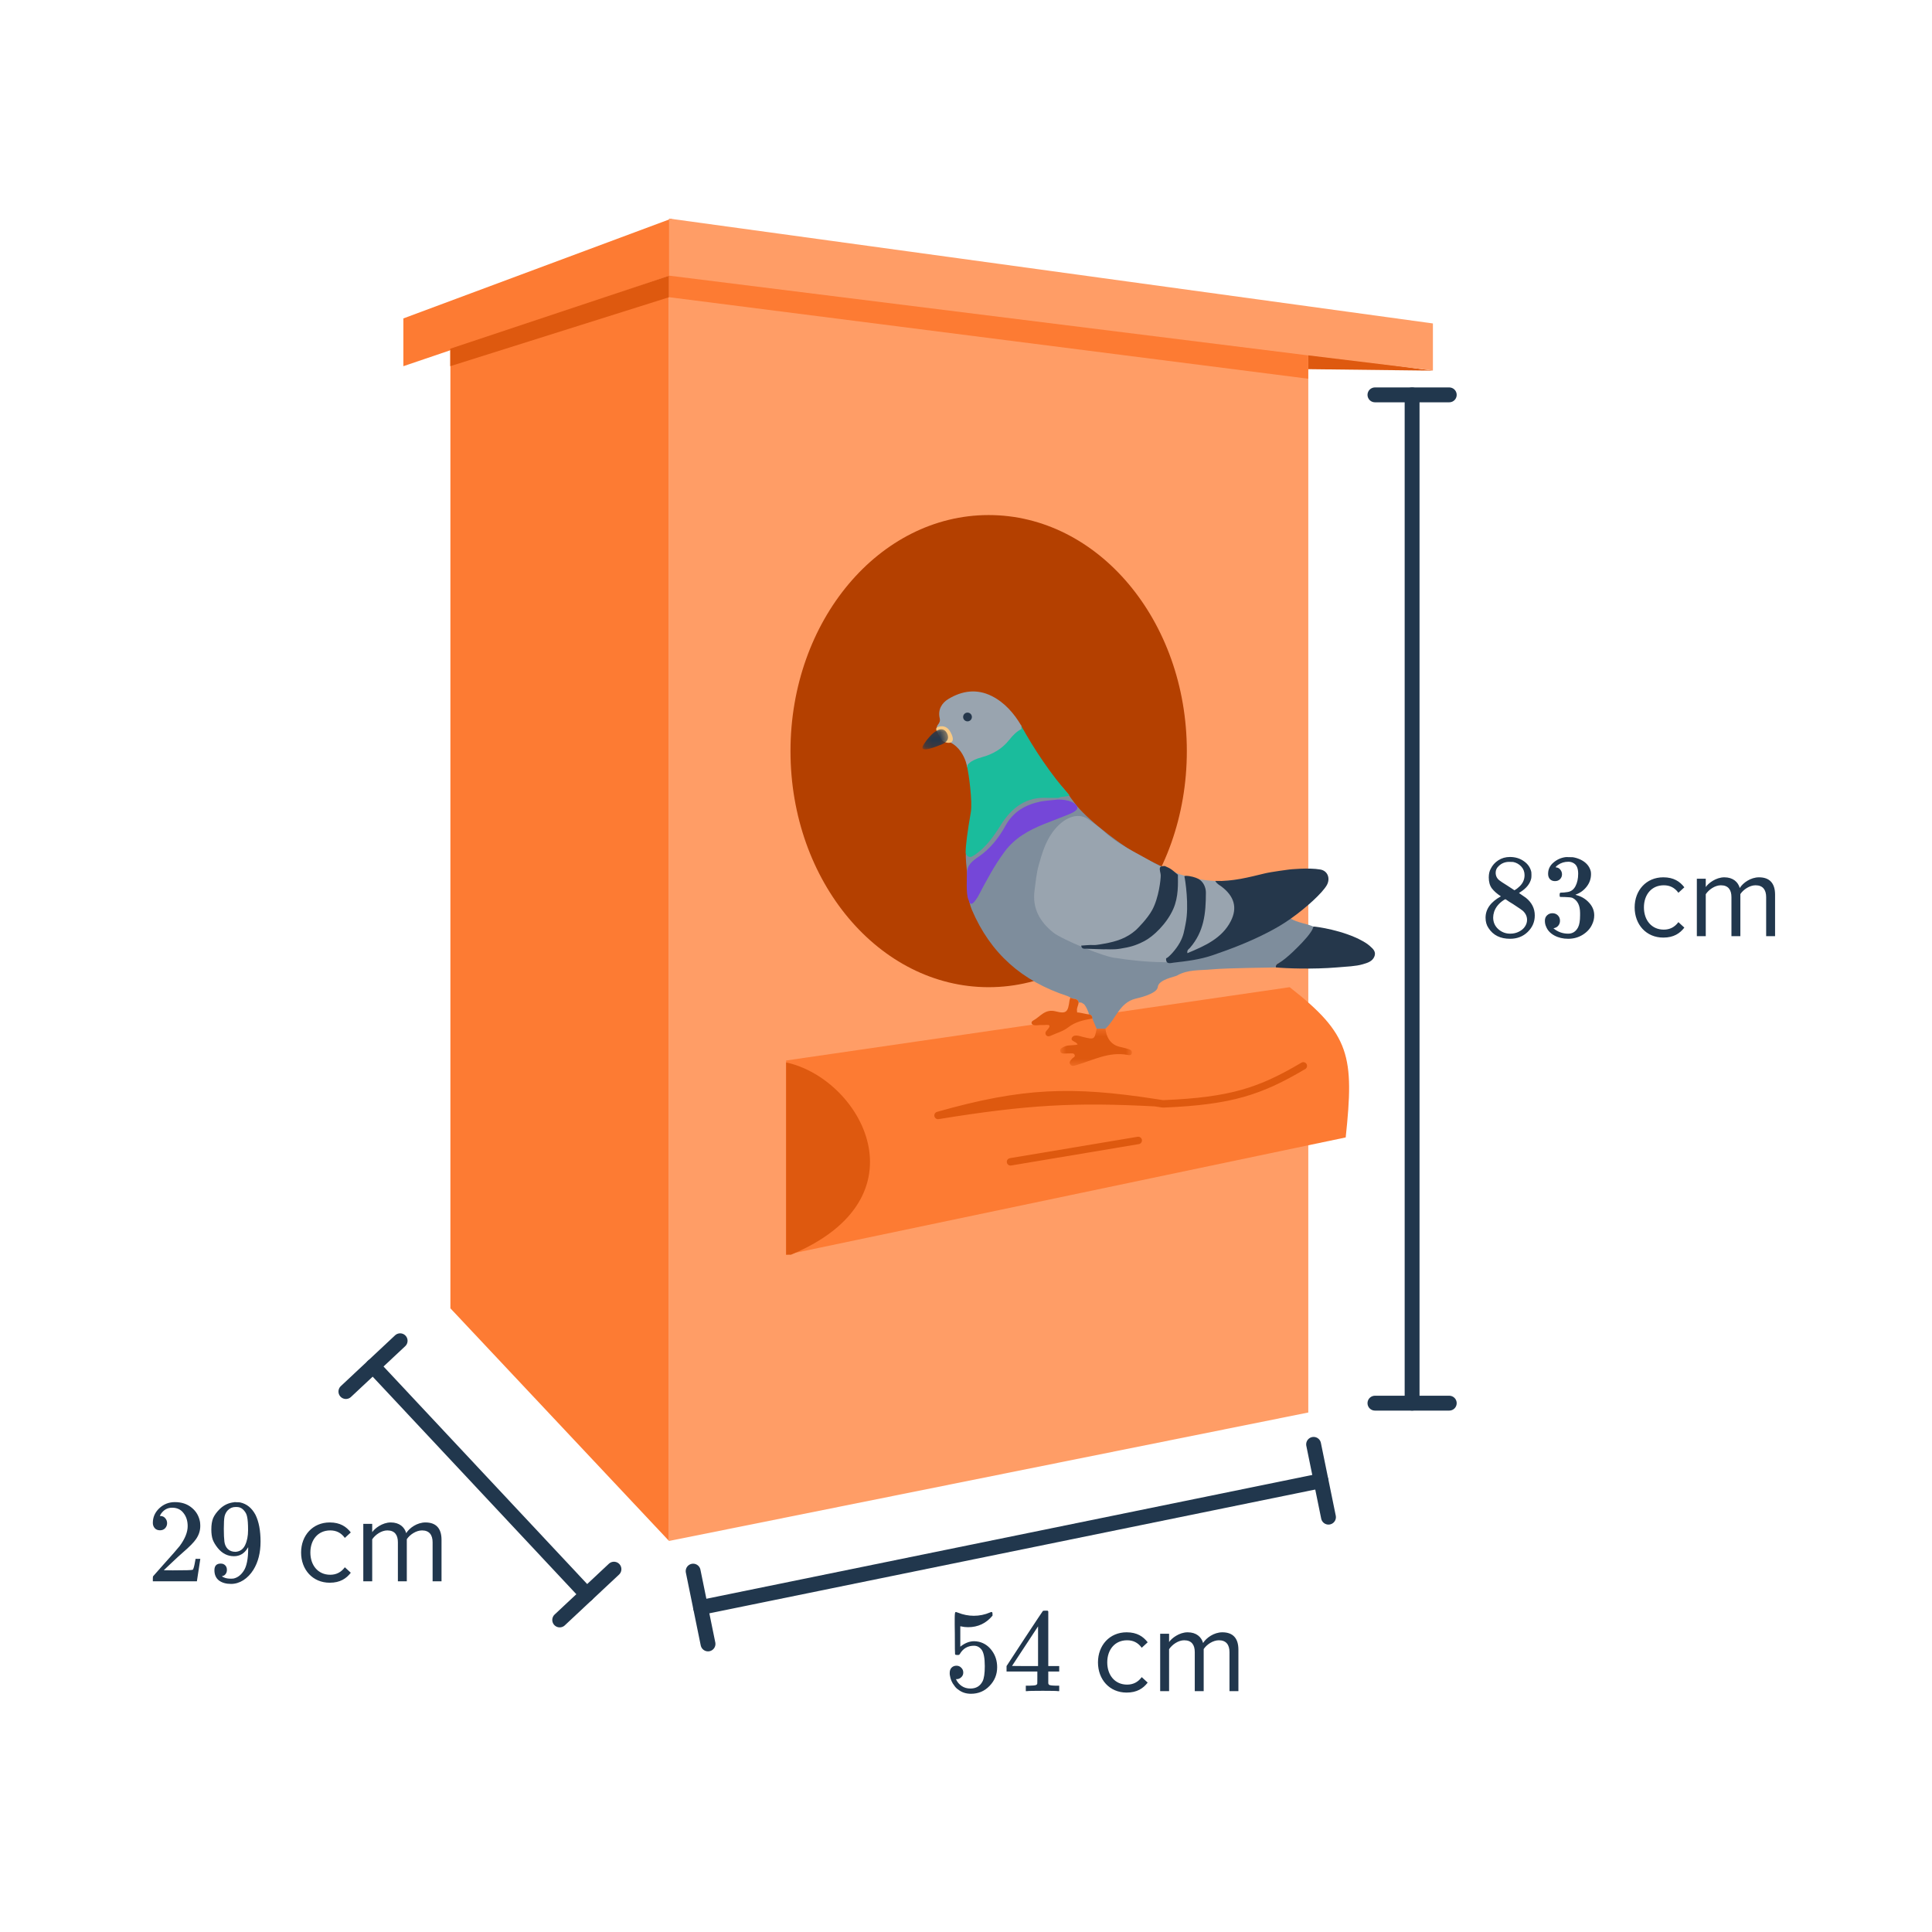 <svg width="260" height="260" viewBox="0 0 260 260" fill="none" xmlns="http://www.w3.org/2000/svg">
<path d="M175.909 49.68L192.851 49.88L175.909 47.597V49.68Z" fill="#DE590F"/>
<path d="M54.284 49.28V42.852L90.381 29.412V37.02L54.284 49.28Z" fill="#FD7B33"/>
<path d="M90.035 37.364V29.412L192.835 43.528L192.835 49.862L90.035 37.364Z" fill="#FF9D66"/>
<path d="M60.612 176.066V47.196L90.035 37.111V207.375L60.612 176.066Z" fill="#FD7B33"/>
<path d="M176.065 47.32L176.065 190.089L90.035 207.375V37.111L176.065 47.32Z" fill="#FF9D66"/>
<path d="M181.098 153.07C182.26 142.152 181.712 139.206 173.555 132.852L105.792 142.718V168.856L181.098 153.07Z" fill="#FD7B33"/>
<path d="M106.44 168.856C124.857 161.175 115.83 145.125 105.792 142.978V168.856H106.44Z" fill="#DE590F"/>
<path d="M60.591 49.28L60.591 46.93L90.035 37.111V40.001L60.591 49.28Z" fill="#DE590F"/>
<path d="M90.029 39.994V37.095L176.052 47.83L176.052 50.968L90.029 39.994Z" fill="#FD7B33"/>
<ellipse cx="133.05" cy="101.083" rx="26.669" ry="31.769" fill="#B44000"/>
<path d="M175.397 143.439C169.619 146.848 165.714 148.176 156.591 148.551C156.525 148.554 156.457 148.55 156.391 148.539C156.081 148.49 155.774 148.442 155.47 148.395M155.47 148.395C144.273 146.673 137.696 146.851 126.237 150.112C138.25 148.166 144.636 147.825 155.47 148.395Z" stroke="#DE590F" stroke-linecap="round" stroke-linejoin="round"/>
<path d="M135.991 156.354L153.178 153.475" stroke="#DE590F" stroke-linecap="round" stroke-linejoin="round"/>
<path fill-rule="evenodd" clip-rule="evenodd" d="M130.174 118.188C130.151 119.535 130.293 121.274 130.792 122.443C133.283 128.279 137.516 132.049 143.688 134.056C143.819 134.099 143.935 134.186 144.056 134.252C144.395 134.52 145.058 134.269 145.154 134.933C145.366 134.896 145.573 134.882 145.738 135.06C146.031 135.084 146.561 136.317 146.54 136.511C146.882 136.539 146.982 136.769 147.002 137.066C147.195 137.527 147.388 137.988 147.58 138.45C147.875 138.448 148.464 138.446 148.76 138.444C150.208 137.097 150.625 134.955 152.815 134.397C152.92 134.37 155.716 133.794 155.809 132.83C155.907 131.812 158.09 131.464 158.402 131.284C159.843 130.455 161.452 130.606 162.997 130.461C165.292 130.246 171.534 130.223 171.704 130.193C171.658 129.902 171.811 129.738 172.057 129.63C173.609 128.945 174.761 127.734 176.005 126.643C176.601 126.121 176.855 125.476 176.732 124.689C175.75 124.263 174.644 124.189 173.711 123.626C172.555 124.074 160.878 118.904 153.799 115.364C151.439 114.185 146.72 110.645 144.897 108.43C144.042 107.392 142.648 105.069 142.001 105.336C140.036 106.148 136.736 107.088 134.922 108.286C133.961 108.92 131.455 111.522 130.792 112.415C129.41 114.277 130.203 116.544 130.174 118.188Z" fill="#7E8D9C"/>
<path fill-rule="evenodd" clip-rule="evenodd" d="M146.13 110.055C144.63 109.315 142.831 110.327 141.603 112.059C140.661 113.389 140.216 114.894 139.786 116.428C139.475 117.539 139.378 118.677 139.226 119.808C138.902 122.222 139.914 124.033 141.766 125.512C142.885 126.407 148.763 128.888 150.26 128.932C153.247 129.43 160.288 130.112 162.058 128.342C167.694 124.462 166.716 118.35 166.777 118.314C160.878 119.493 155.462 116.237 154.979 115.954C152.621 114.57 150.497 113.688 148.49 111.825C148.113 111.475 146.495 110.235 146.13 110.055Z" fill="#99A4AF"/>
<path fill-rule="evenodd" clip-rule="evenodd" d="M156.929 128.969C156.876 129.852 157.557 129.592 157.957 129.547C159.73 129.35 161.505 129.128 163.202 128.548C165.718 127.688 168.196 126.732 170.564 125.508C171.654 124.944 172.54 124.448 173.712 123.623C175.817 122.139 177.949 120.172 178.547 119.136C179.061 118.245 178.698 117.194 177.688 117.016C176.065 116.732 173.498 117.016 173.498 117.016C173.498 117.016 171.128 117.318 170.212 117.539C168.046 118.06 165.887 118.64 163.544 118.555C163.799 118.987 164.131 119.115 164.4 119.321C166.088 120.608 166.554 122.139 165.642 123.947C164.463 126.28 162.133 127.298 159.793 128.273C159.717 127.826 159.992 127.73 160.142 127.555C162.024 125.371 162.283 122.965 162.283 120.105C162.283 119.48 161.987 118.661 161.267 118.272C160.903 118.076 160.157 117.864 159.6 117.864C159.515 117.864 159.387 117.915 159.387 117.915C159.497 118.356 160.052 121.838 159.561 124.273C159.355 125.295 159.287 125.913 158.789 126.829C158.26 127.802 157.249 128.883 156.929 128.969Z" fill="#25374B"/>
<path fill-rule="evenodd" clip-rule="evenodd" d="M130.641 109.36C130.203 111.825 129.942 113.876 129.953 114.727C129.956 114.942 130.123 115.209 130.389 115.298C130.655 115.388 130.864 115.248 131.082 115.107C132.655 114.081 133.701 112.593 134.665 111.053C136.143 108.692 138.083 107.175 141.054 107.38C141.511 107.379 141.966 107.378 142.422 107.377C142.888 107.148 143.473 107.268 143.939 107.041C141.439 104.241 139.175 100.844 137.371 97.573C136.674 97.907 136.346 98.492 135.893 99.058C134.86 100.35 133.488 101.121 131.935 101.532C130.171 101.999 129.807 101.843 130.203 103.446C130.317 103.91 130.916 107.818 130.641 109.36Z" fill="#1ABC9C"/>
<path fill-rule="evenodd" clip-rule="evenodd" d="M130.202 102.977C130.202 102.977 130.473 102.347 132.122 101.905C133.573 101.515 134.856 100.787 135.821 99.566C136.244 99.03 136.802 98.43 137.453 98.114C137.459 97.968 137.447 97.821 137.453 97.675C136.487 96.03 135.2 94.53 133.444 93.658C131.444 92.666 129.469 92.952 127.632 94.065C126.724 94.614 126.195 95.518 126.462 96.662C126.558 97.071 126.394 97.304 126.173 97.599C125.9 97.964 126.2 98.59 126.686 98.588C127.568 98.584 127.729 98.961 127.297 99.68C130.25 100.576 130.204 104.393 130.202 102.977Z" fill="#99A4AF"/>
<path fill-rule="evenodd" clip-rule="evenodd" d="M140.136 107.846C138.066 108.266 136.379 109.17 135.3 111.145C134.425 112.745 133.253 114.225 131.749 115.256C130.85 115.872 130.142 116.389 130.129 117.531C130.144 117.751 129.96 120.347 130.331 121.078C130.438 121.288 130.412 121.596 130.714 121.628C131.011 121.66 131.561 120.756 131.649 120.589C132.725 118.543 133.801 116.495 135.184 114.632C135.846 113.739 136.634 113.006 137.593 112.372C139.409 111.175 141.45 110.571 143.415 109.76C144.062 109.492 145.357 109.057 144.896 108.431C144.203 107.49 142.28 107.608 142.28 107.608C142.28 107.608 140.405 107.792 140.136 107.846Z" fill="#7547D8"/>
<path fill-rule="evenodd" clip-rule="evenodd" d="M176.732 124.689C176.732 125.367 174.989 127.102 174.989 127.102C174.989 127.102 173.226 128.982 172.057 129.63C171.811 129.739 171.658 129.902 171.705 130.193C173.042 130.322 176.719 130.462 179.913 130.191C181.271 130.076 182.454 130.041 183.378 129.771C184.014 129.586 184.693 129.395 184.959 128.719C185.119 128.313 185.024 127.958 184.662 127.601C184.197 127.144 183.923 126.95 183.378 126.644C180.766 125.18 177.097 124.684 176.732 124.689Z" fill="#25374B"/>
<path fill-rule="evenodd" clip-rule="evenodd" d="M155.055 122.465C154.411 123.648 153.073 124.972 152.882 125.144C151.626 126.27 150.203 126.707 148.645 126.986C148.512 127.005 147.545 127.206 147.164 127.18C146.61 127.143 146.055 127.229 145.502 127.254C145.568 127.776 145.974 127.662 146.304 127.678C147.101 127.718 147.693 127.718 148.49 127.753C148.833 127.72 149.788 127.825 150.698 127.678C152.062 127.459 152.767 127.28 153.982 126.658C155.197 126.036 157.016 124.311 157.89 122.334C158.625 120.673 158.518 118.904 158.518 117.724C157.774 117.092 157.61 116.895 156.749 116.544C156.159 116.544 156.166 116.711 156.104 116.748C156.011 117.105 156.195 117.437 156.205 117.773C156.222 118.294 155.957 120.808 155.055 122.465Z" fill="#25374B"/>
<mask id="mask0_2806_36" style="mask-type:alpha" maskUnits="userSpaceOnUse" x="142" y="138" width="11" height="6">
<path d="M152.328 138.444H142.672V143.439H152.328V138.444Z" fill="white"/>
</mask>
<g mask="url(#mask0_2806_36)">
<path fill-rule="evenodd" clip-rule="evenodd" d="M148.76 138.444C148.464 138.446 147.875 138.449 147.58 138.45C147.284 139.921 147.284 139.921 145.708 139.541C145.64 139.525 145.574 139.503 145.506 139.484C145.055 139.354 144.469 139.214 144.253 139.652C144.009 140.148 144.823 140.106 145.018 140.563C144.399 140.735 143.742 140.581 143.187 140.871C142.947 140.996 142.615 141.116 142.681 141.457C142.749 141.809 143.085 141.784 143.366 141.781C143.577 141.779 143.788 141.749 143.997 141.762C144.227 141.776 144.532 141.687 144.629 141.993C144.711 142.253 144.412 142.307 144.285 142.456C144.084 142.692 143.796 142.951 144.052 143.27C144.284 143.56 144.615 143.409 144.927 143.316C147.133 142.661 149.241 141.516 151.674 141.955C151.905 141.996 152.305 142.094 152.328 141.661C152.345 141.317 152.017 141.223 151.75 141.143C151.381 141.032 151.003 140.957 150.629 140.863C148.867 140.419 148.811 138.58 148.76 138.444Z" fill="#DE590F"/>
</g>
<path fill-rule="evenodd" clip-rule="evenodd" d="M145.154 134.933C145.059 134.269 144.396 134.52 144.057 134.253C144.014 134.382 143.946 134.508 143.929 134.641C143.731 136.158 143.54 136.485 142.086 136.107C140.612 135.724 140.002 136.832 139.045 137.337C138.69 137.524 138.755 137.908 139.223 137.97C139.564 138.016 139.924 137.912 140.269 137.946C140.717 137.991 141.855 137.624 140.814 138.734C140.665 138.893 140.641 139.141 140.79 139.317C140.98 139.542 141.233 139.465 141.465 139.358C142.227 139.009 143.085 138.778 143.729 138.275C144.718 137.5 145.839 137.271 147.003 137.067C146.983 136.769 146.882 136.54 146.541 136.511C146.376 136.524 145.431 136.281 145.078 136.252C144.961 136.282 144.924 136.234 144.95 136.123C144.853 135.699 145.115 135.335 145.154 134.933Z" fill="#DE590F"/>
<path fill-rule="evenodd" clip-rule="evenodd" d="M127.913 98.523C127.527 97.816 126.98 97.627 126.367 97.786C125.973 97.888 125.877 98.049 126.115 98.495C126.274 98.791 126.576 99.376 126.779 99.635C127.08 100.02 128.972 100.464 127.913 98.523Z" fill="#F8C983"/>
<path fill-rule="evenodd" clip-rule="evenodd" d="M129.613 96.488C129.613 96.162 129.877 95.898 130.203 95.898C130.529 95.898 130.793 96.162 130.793 96.488C130.793 96.814 130.529 97.078 130.203 97.078C129.877 97.078 129.613 96.814 129.613 96.488Z" fill="#25374B"/>
<mask id="mask1_2806_36" style="mask-type:alpha" maskUnits="userSpaceOnUse" x="124" y="98" width="4" height="3">
<path d="M127.587 98.144H124.139V100.844H127.587V98.144Z" fill="white"/>
</mask>
<g mask="url(#mask1_2806_36)">
<path fill-rule="evenodd" clip-rule="evenodd" d="M126.427 100.292C126.427 100.292 128.102 99.888 127.426 98.648C126.749 97.409 125.299 98.666 124.329 100.146C123.36 101.626 126.427 100.292 126.427 100.292Z" fill="#25374B"/>
</g>
<path d="M185.034 188.831L195.034 188.831" stroke="#21374D" stroke-width="2" stroke-linecap="round"/>
<path d="M190.034 53.139L190.034 188.831" stroke="#21374D" stroke-width="2" stroke-linecap="round"/>
<path d="M185.034 53.139H195.034" stroke="#21374D" stroke-width="2" stroke-linecap="round"/>
<path d="M93.28 211.435L95.281 221.233" stroke="#21374D" stroke-width="2" stroke-linecap="round"/>
<path d="M177.78 199.273L94.281 216.334" stroke="#21374D" stroke-width="2" stroke-linecap="round"/>
<path d="M176.779 194.375L178.781 204.172" stroke="#21374D" stroke-width="2" stroke-linecap="round"/>
<path d="M53.849 180.434L46.549 187.268" stroke="#21374D" stroke-width="2" stroke-linecap="round"/>
<path d="M78.974 214.588L50.199 183.851" stroke="#21374D" stroke-width="2" stroke-linecap="round"/>
<path d="M82.624 211.171L75.323 218.005" stroke="#21374D" stroke-width="2" stroke-linecap="round"/>
<path d="M201.984 120.625C201.461 120.284 201.056 119.926 200.768 119.553C200.49 119.18 200.352 118.689 200.352 118.081C200.352 117.622 200.437 117.238 200.608 116.929C200.842 116.449 201.184 116.065 201.632 115.777C202.09 115.478 202.613 115.329 203.2 115.329C203.925 115.329 204.554 115.521 205.088 115.905C205.621 116.278 205.952 116.764 206.08 117.361C206.09 117.425 206.096 117.553 206.096 117.745C206.096 117.98 206.085 118.14 206.064 118.225C205.904 118.929 205.418 119.537 204.608 120.049L204.416 120.177C205.013 120.582 205.322 120.796 205.344 120.817C206.144 121.457 206.544 122.252 206.544 123.201C206.544 124.065 206.224 124.806 205.584 125.425C204.954 126.033 204.165 126.337 203.216 126.337C201.904 126.337 200.938 125.857 200.32 124.897C200.053 124.513 199.92 124.049 199.92 123.505C199.92 122.342 200.608 121.382 201.984 120.625ZM205.168 117.777C205.168 117.318 205.018 116.929 204.72 116.609C204.421 116.289 204.058 116.086 203.632 116.001C203.557 115.99 203.381 115.985 203.104 115.985C202.538 115.985 202.064 116.177 201.68 116.561C201.413 116.806 201.28 117.1 201.28 117.441C201.28 117.9 201.472 118.262 201.856 118.529C201.909 118.582 202.25 118.806 202.88 119.201L203.808 119.809C203.818 119.798 203.888 119.756 204.016 119.681C204.144 119.596 204.24 119.521 204.304 119.457C204.88 118.998 205.168 118.438 205.168 117.777ZM200.944 123.473C200.944 124.102 201.173 124.625 201.632 125.041C202.09 125.446 202.624 125.649 203.232 125.649C203.669 125.649 204.064 125.558 204.416 125.377C204.778 125.196 205.05 124.961 205.232 124.673C205.413 124.396 205.504 124.102 205.504 123.793C205.504 123.334 205.317 122.929 204.944 122.577C204.858 122.492 204.416 122.188 203.616 121.665C203.466 121.569 203.301 121.468 203.12 121.361C202.949 121.244 202.816 121.153 202.72 121.089L202.592 121.009L202.4 121.105C201.728 121.542 201.285 122.076 201.072 122.705C200.986 122.982 200.944 123.238 200.944 123.473ZM209.264 118.577C208.976 118.577 208.746 118.486 208.576 118.305C208.416 118.124 208.336 117.889 208.336 117.601C208.336 116.993 208.576 116.486 209.056 116.081C209.536 115.665 210.09 115.42 210.72 115.345H210.96C211.333 115.345 211.568 115.35 211.664 115.361C212.016 115.414 212.373 115.526 212.736 115.697C213.44 116.049 213.882 116.55 214.064 117.201C214.096 117.308 214.112 117.452 214.112 117.633C214.112 118.262 213.914 118.828 213.52 119.329C213.136 119.82 212.65 120.172 212.064 120.385C212.01 120.406 212.01 120.422 212.064 120.433C212.085 120.444 212.138 120.46 212.224 120.481C212.874 120.662 213.424 121.004 213.872 121.505C214.32 121.996 214.544 122.556 214.544 123.185C214.544 123.622 214.442 124.044 214.24 124.449C213.984 124.993 213.562 125.446 212.976 125.809C212.4 126.161 211.754 126.337 211.04 126.337C210.336 126.337 209.712 126.188 209.168 125.889C208.624 125.59 208.256 125.19 208.064 124.689C207.957 124.465 207.904 124.204 207.904 123.905C207.904 123.606 208 123.366 208.192 123.185C208.394 122.993 208.634 122.897 208.912 122.897C209.21 122.897 209.456 122.993 209.648 123.185C209.84 123.377 209.936 123.617 209.936 123.905C209.936 124.15 209.866 124.364 209.728 124.545C209.589 124.726 209.402 124.844 209.168 124.897L209.056 124.929C209.632 125.409 210.293 125.649 211.04 125.649C211.626 125.649 212.069 125.366 212.368 124.801C212.549 124.449 212.64 123.91 212.64 123.185V122.865C212.64 121.852 212.298 121.174 211.616 120.833C211.456 120.769 211.13 120.732 210.64 120.721L209.968 120.705L209.92 120.673C209.898 120.641 209.888 120.556 209.888 120.417C209.888 120.289 209.904 120.209 209.936 120.177C209.968 120.145 209.994 120.129 210.016 120.129C210.314 120.129 210.624 120.102 210.944 120.049C211.413 119.985 211.77 119.724 212.016 119.265C212.261 118.796 212.384 118.236 212.384 117.585C212.384 116.892 212.197 116.428 211.824 116.193C211.6 116.044 211.349 115.969 211.072 115.969C210.538 115.969 210.069 116.113 209.664 116.401C209.621 116.422 209.573 116.46 209.52 116.513C209.466 116.556 209.424 116.598 209.392 116.641L209.344 116.705C209.376 116.716 209.413 116.726 209.456 116.737C209.669 116.758 209.845 116.86 209.984 117.041C210.133 117.222 210.208 117.43 210.208 117.665C210.208 117.921 210.117 118.14 209.936 118.321C209.765 118.492 209.541 118.577 209.264 118.577ZM223.84 126.177C221.536 126.177 219.984 124.417 219.984 122.113C219.984 119.825 221.536 118.065 223.84 118.065C225.248 118.065 226.08 118.641 226.672 119.409L225.872 120.145C225.36 119.441 224.704 119.137 223.904 119.137C222.256 119.137 221.232 120.401 221.232 122.113C221.232 123.825 222.256 125.105 223.904 125.105C224.704 125.105 225.36 124.785 225.872 124.097L226.672 124.833C226.08 125.601 225.248 126.177 223.84 126.177ZM238.882 125.985H237.682V120.737C237.682 119.761 237.25 119.137 236.258 119.137C235.458 119.137 234.61 119.713 234.21 120.321V125.985H233.01V120.737C233.01 119.761 232.594 119.137 231.586 119.137C230.802 119.137 229.97 119.713 229.554 120.337V125.985H228.354V118.257H229.554V119.377C229.874 118.881 230.914 118.065 232.05 118.065C233.234 118.065 233.906 118.705 234.13 119.505C234.562 118.801 235.602 118.065 236.722 118.065C238.13 118.065 238.882 118.849 238.882 120.401V125.985Z" fill="#21374D"/>
<path d="M128.721 224.164C128.977 224.164 129.19 224.255 129.361 224.436C129.542 224.607 129.633 224.825 129.633 225.092C129.633 225.337 129.542 225.545 129.361 225.716C129.18 225.887 128.977 225.972 128.753 225.972H128.641L128.689 226.052C128.849 226.393 129.094 226.676 129.425 226.9C129.756 227.124 130.145 227.236 130.593 227.236C131.35 227.236 131.894 226.916 132.225 226.276C132.428 225.881 132.529 225.199 132.529 224.228C132.529 223.129 132.385 222.388 132.097 222.004C131.82 221.652 131.478 221.476 131.073 221.476C130.241 221.476 129.612 221.839 129.185 222.564C129.142 222.639 129.1 222.687 129.057 222.708C129.025 222.719 128.95 222.724 128.833 222.724C128.652 222.724 128.55 222.692 128.529 222.628C128.508 222.585 128.497 221.652 128.497 219.828C128.497 219.508 128.492 219.129 128.481 218.692C128.481 218.255 128.481 217.977 128.481 217.86C128.481 217.263 128.513 216.964 128.577 216.964C128.598 216.943 128.62 216.932 128.641 216.932L128.929 217.028C129.622 217.305 130.332 217.444 131.057 217.444C131.814 217.444 132.54 217.295 133.233 216.996C133.318 216.953 133.388 216.932 133.441 216.932C133.526 216.932 133.569 217.028 133.569 217.22V217.428C132.705 218.463 131.612 218.98 130.289 218.98C129.958 218.98 129.66 218.948 129.393 218.884L129.233 218.852V221.604C129.841 221.113 130.465 220.868 131.105 220.868C131.308 220.868 131.526 220.895 131.761 220.948C132.476 221.129 133.057 221.535 133.505 222.164C133.964 222.793 134.193 223.529 134.193 224.372C134.193 225.343 133.852 226.18 133.169 226.884C132.497 227.588 131.665 227.94 130.673 227.94C130.001 227.94 129.43 227.753 128.961 227.38C128.758 227.252 128.582 227.076 128.433 226.852C128.113 226.468 127.91 225.993 127.825 225.428C127.825 225.396 127.82 225.348 127.809 225.284C127.809 225.209 127.809 225.156 127.809 225.124C127.809 224.825 127.894 224.591 128.065 224.42C128.236 224.249 128.454 224.164 128.721 224.164ZM142.401 227.588C142.252 227.556 141.564 227.54 140.337 227.54C139.057 227.54 138.342 227.556 138.193 227.588H138.049V226.852H138.545C139.004 226.841 139.286 226.815 139.393 226.772C139.478 226.751 139.542 226.697 139.585 226.612C139.596 226.591 139.601 226.303 139.601 225.748V224.948H135.457V224.212L137.873 220.516C139.505 218.041 140.332 216.799 140.353 216.788C140.374 216.767 140.486 216.756 140.689 216.756H140.977L141.073 216.852V224.212H142.545V224.948H141.073V225.764C141.073 226.201 141.073 226.457 141.073 226.532C141.084 226.607 141.116 226.671 141.169 226.724C141.254 226.799 141.558 226.841 142.081 226.852H142.545V227.588H142.401ZM139.697 224.212V218.868L136.193 224.196L137.937 224.212H139.697ZM151.617 227.78C149.313 227.78 147.761 226.02 147.761 223.716C147.761 221.428 149.313 219.668 151.617 219.668C153.025 219.668 153.857 220.244 154.449 221.012L153.649 221.748C153.137 221.044 152.481 220.74 151.681 220.74C150.033 220.74 149.009 222.004 149.009 223.716C149.009 225.428 150.033 226.708 151.681 226.708C152.481 226.708 153.137 226.388 153.649 225.7L154.449 226.436C153.857 227.204 153.025 227.78 151.617 227.78ZM166.659 227.588H165.459V222.34C165.459 221.364 165.027 220.74 164.035 220.74C163.235 220.74 162.387 221.316 161.987 221.924V227.588H160.787V222.34C160.787 221.364 160.371 220.74 159.363 220.74C158.579 220.74 157.747 221.316 157.331 221.94V227.588H156.131V219.86H157.331V220.98C157.651 220.484 158.691 219.668 159.827 219.668C161.011 219.668 161.683 220.308 161.907 221.108C162.339 220.404 163.379 219.668 164.499 219.668C165.907 219.668 166.659 220.452 166.659 222.004V227.588Z" fill="#21374D"/>
<path d="M21.528 205.94C21.23 205.94 20.995 205.844 20.824 205.652C20.654 205.46 20.568 205.225 20.568 204.948C20.568 204.18 20.856 203.524 21.432 202.98C22.019 202.425 22.718 202.148 23.528 202.148C24.445 202.148 25.203 202.398 25.8 202.9C26.408 203.39 26.782 204.036 26.92 204.836C26.942 205.028 26.952 205.204 26.952 205.364C26.952 205.982 26.765 206.564 26.392 207.108C26.093 207.556 25.491 208.169 24.584 208.948C24.2 209.278 23.667 209.769 22.984 210.42L22.04 211.316L23.256 211.332C24.931 211.332 25.822 211.305 25.928 211.252C25.971 211.241 26.024 211.129 26.088 210.916C26.131 210.798 26.206 210.436 26.312 209.828V209.78H26.952V209.828L26.504 212.756V212.804H20.568V212.5C20.568 212.286 20.579 212.164 20.6 212.132C20.611 212.121 21.059 211.614 21.944 210.612C23.107 209.321 23.854 208.468 24.184 208.052C24.899 207.081 25.256 206.19 25.256 205.38C25.256 204.676 25.07 204.089 24.696 203.62C24.334 203.14 23.822 202.9 23.16 202.9C22.541 202.9 22.04 203.177 21.656 203.732C21.635 203.774 21.603 203.833 21.56 203.908C21.528 203.961 21.512 203.993 21.512 204.004C21.512 204.014 21.539 204.02 21.592 204.02C21.859 204.02 22.072 204.116 22.232 204.308C22.403 204.5 22.488 204.724 22.488 204.98C22.488 205.246 22.398 205.476 22.216 205.668C22.046 205.849 21.816 205.94 21.528 205.94ZM30.536 211.268C30.536 211.492 30.477 211.678 30.36 211.828C30.253 211.977 30.11 212.068 29.928 212.1L29.864 212.116C29.864 212.126 29.901 212.158 29.976 212.212C30.051 212.254 30.11 212.281 30.152 212.292C30.398 212.398 30.701 212.452 31.064 212.452C31.267 212.452 31.405 212.441 31.48 212.42C31.992 212.292 32.424 211.961 32.776 211.428C33.192 210.83 33.4 209.796 33.4 208.324V208.212L33.32 208.34C32.883 209.065 32.27 209.428 31.48 209.428C30.627 209.428 29.901 209.06 29.304 208.324C28.995 207.94 28.771 207.566 28.632 207.204C28.504 206.841 28.44 206.382 28.44 205.828C28.44 205.209 28.52 204.702 28.68 204.308C28.851 203.913 29.139 203.513 29.544 203.108C30.099 202.553 30.76 202.238 31.528 202.164L31.576 202.148C31.608 202.148 31.635 202.148 31.656 202.148C31.677 202.148 31.709 202.153 31.752 202.164C31.805 202.164 31.848 202.164 31.88 202.164C32.104 202.164 32.259 202.174 32.344 202.196C33.208 202.388 33.886 202.937 34.376 203.844C34.835 204.772 35.064 205.977 35.064 207.46C35.064 208.953 34.744 210.217 34.104 211.252C33.731 211.849 33.278 212.318 32.744 212.66C32.221 212.99 31.672 213.156 31.096 213.156C30.424 213.156 29.88 213.001 29.464 212.692C29.059 212.372 28.856 211.913 28.856 211.316C28.856 210.718 29.139 210.42 29.704 210.42C29.95 210.42 30.147 210.494 30.296 210.644C30.456 210.793 30.536 211.001 30.536 211.268ZM32.152 202.836C32.045 202.814 31.896 202.804 31.704 202.804C31.299 202.804 30.952 202.948 30.664 203.236C30.44 203.47 30.291 203.753 30.216 204.084C30.152 204.404 30.12 204.958 30.12 205.748C30.12 206.473 30.147 207.049 30.2 207.476C30.253 207.881 30.408 208.212 30.664 208.468C30.931 208.713 31.267 208.836 31.672 208.836H31.736C32.312 208.782 32.728 208.484 32.984 207.94C33.251 207.385 33.384 206.713 33.384 205.924C33.384 205.092 33.342 204.494 33.256 204.132C33.203 203.822 33.069 203.545 32.856 203.3C32.654 203.054 32.419 202.9 32.152 202.836ZM44.376 212.996C42.072 212.996 40.52 211.236 40.52 208.932C40.52 206.644 42.072 204.884 44.376 204.884C45.784 204.884 46.616 205.46 47.208 206.228L46.408 206.964C45.896 206.26 45.24 205.956 44.44 205.956C42.792 205.956 41.768 207.22 41.768 208.932C41.768 210.644 42.792 211.924 44.44 211.924C45.24 211.924 45.896 211.604 46.408 210.916L47.208 211.652C46.616 212.42 45.784 212.996 44.376 212.996ZM59.418 212.804H58.218V207.556C58.218 206.58 57.786 205.956 56.794 205.956C55.994 205.956 55.146 206.532 54.746 207.14V212.804H53.546V207.556C53.546 206.58 53.13 205.956 52.122 205.956C51.338 205.956 50.506 206.532 50.09 207.156V212.804H48.89V205.076H50.09V206.196C50.41 205.7 51.45 204.884 52.586 204.884C53.77 204.884 54.442 205.524 54.666 206.324C55.098 205.62 56.138 204.884 57.258 204.884C58.666 204.884 59.418 205.668 59.418 207.22V212.804Z" fill="#21374D"/>
</svg>
